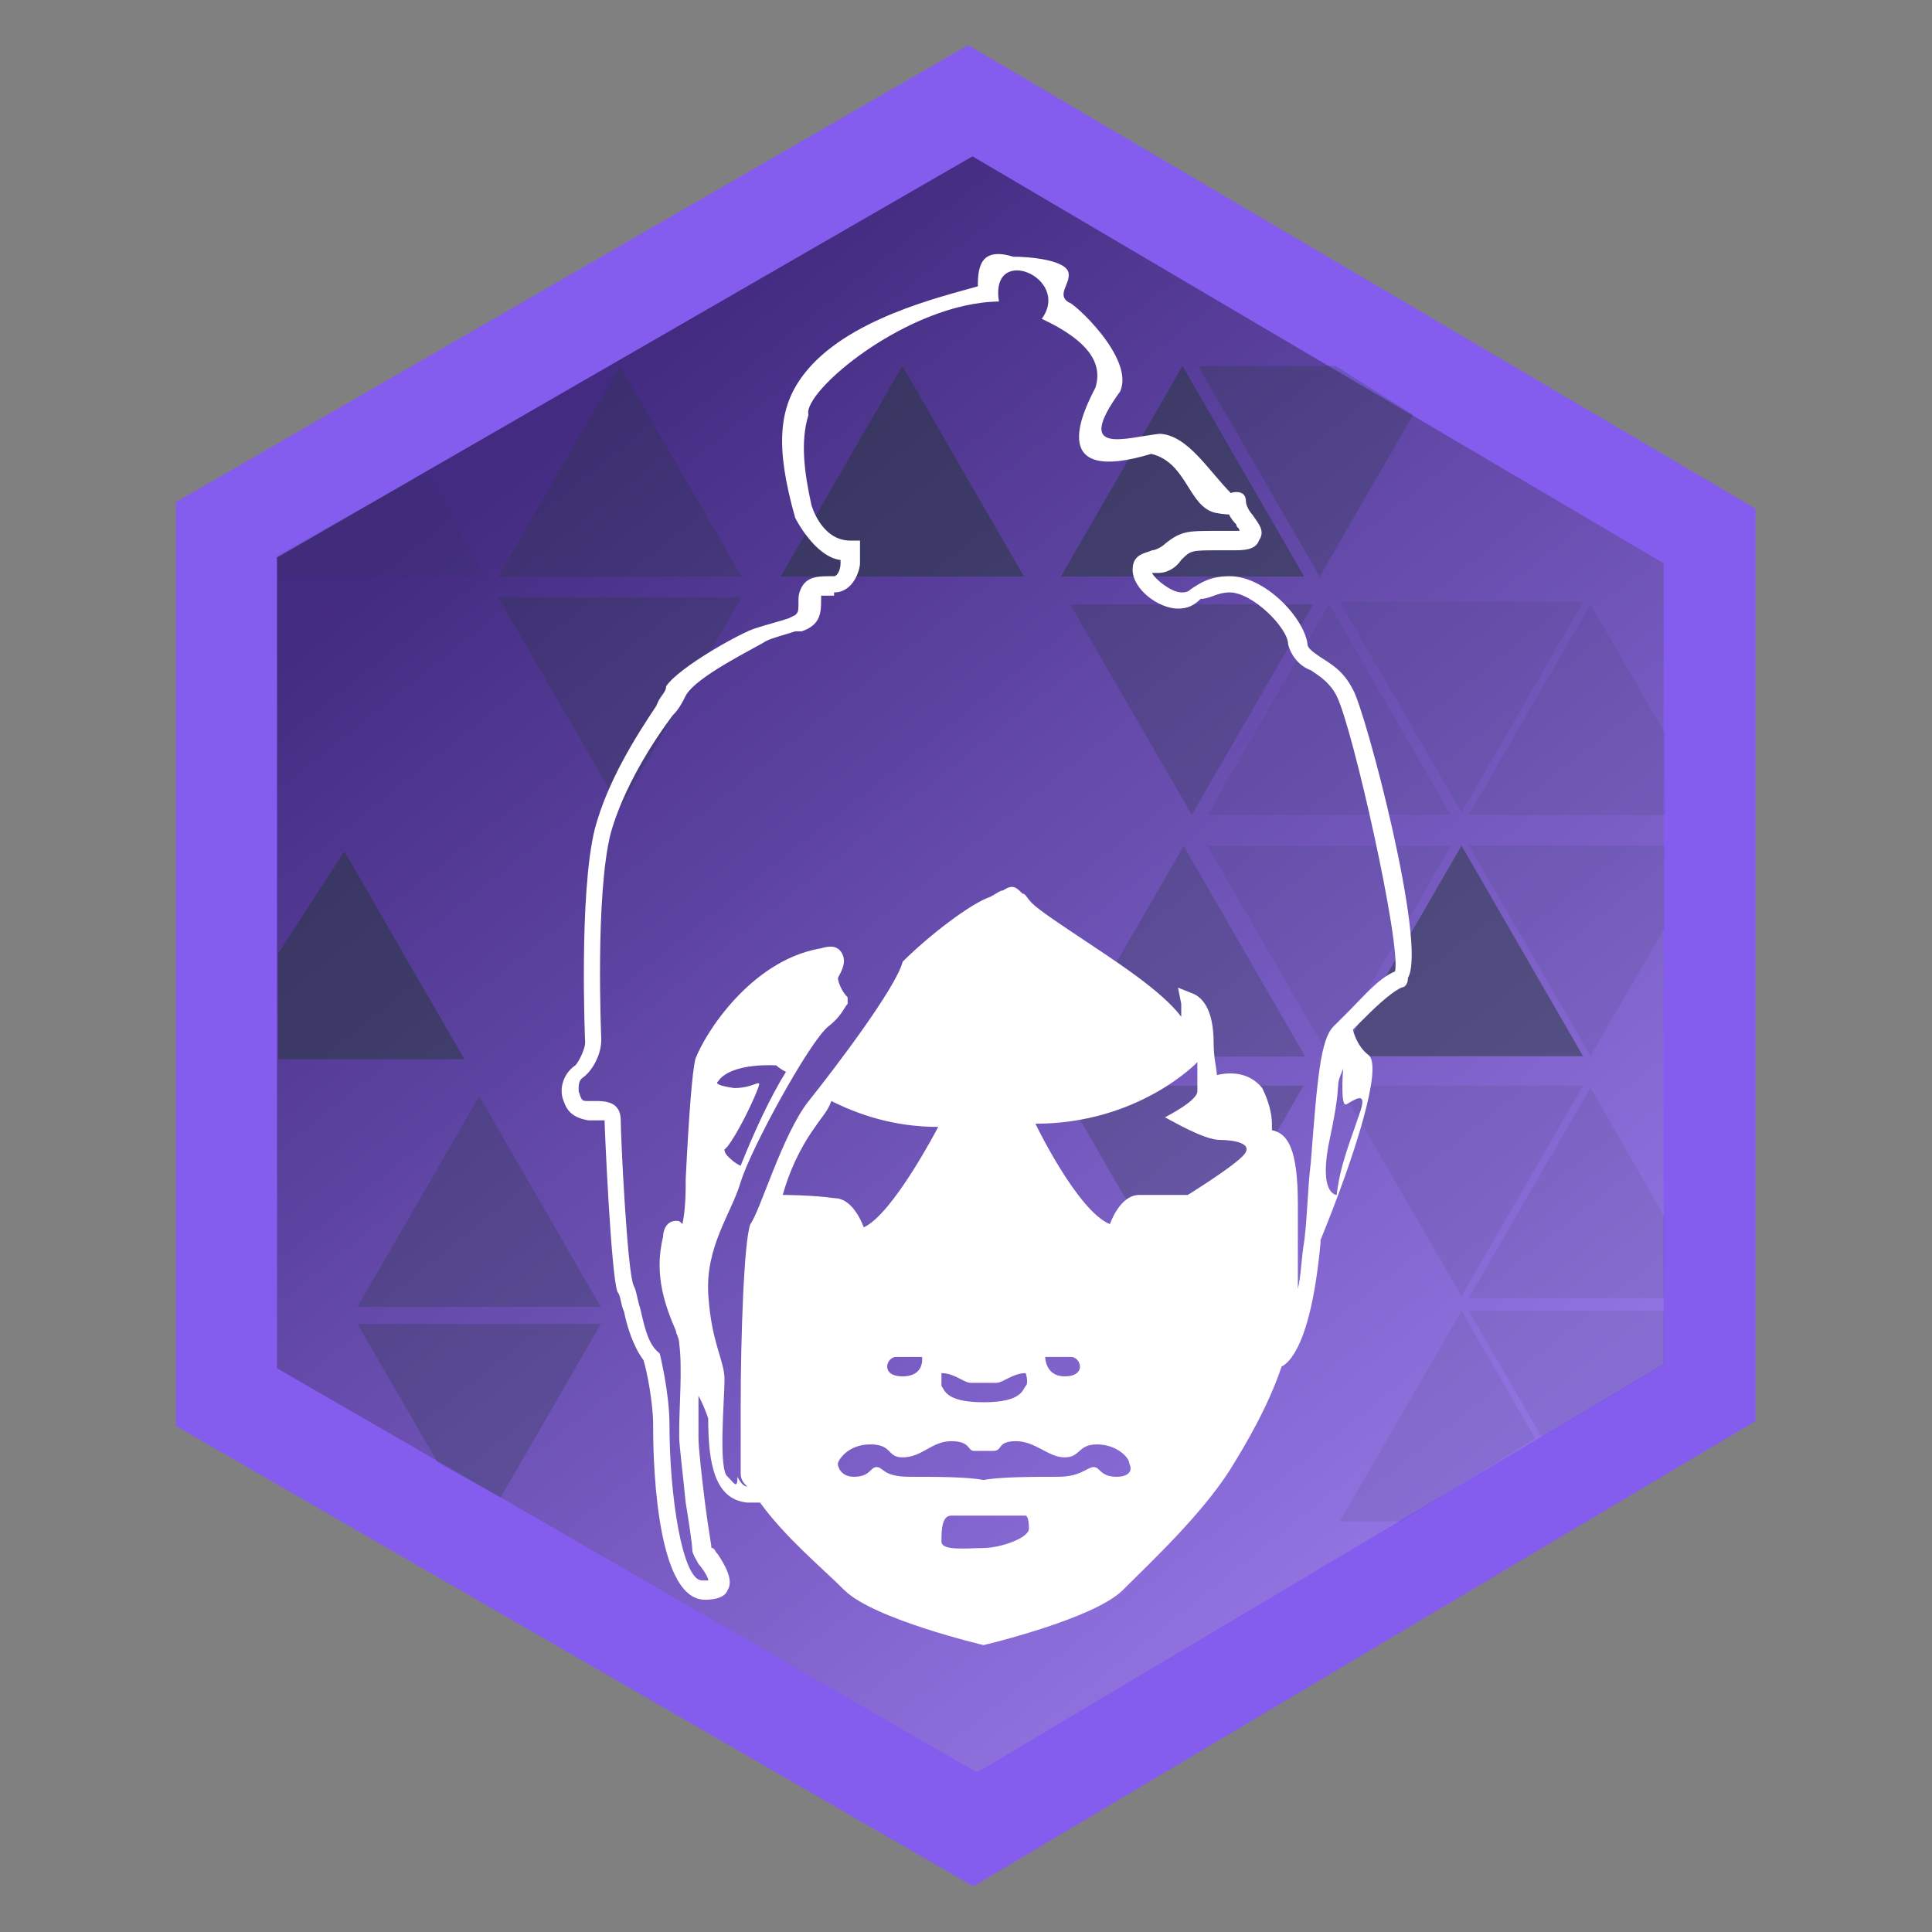 <?xml version="1.0" encoding="UTF-8" standalone="no"?>
<!-- Created with Inkscape (http://www.inkscape.org/) -->

<svg
   width="512"
   height="512"
   viewBox="0 0 135.467 135.467"
   version="1.1"
   id="svg5"
   xml:space="preserve"
   sodipodi:docname="Wraith Perk.svg"
   inkscape:version="1.2 (dc2aedaf03, 2022-05-15)"
   xmlns:inkscape="http://www.inkscape.org/namespaces/inkscape"
   xmlns:sodipodi="http://sodipodi.sourceforge.net/DTD/sodipodi-0.dtd"
   xmlns:xlink="http://www.w3.org/1999/xlink"
   xmlns="http://www.w3.org/2000/svg"
   xmlns:svg="http://www.w3.org/2000/svg"><rect x="0" y="0" width="135.467" height="135.467" fill="#808080" stroke="none"/><sodipodi:namedview
     id="namedview7"
     pagecolor="#ffffff"
     bordercolor="#000000"
     borderopacity="0.25"
     inkscape:showpageshadow="2"
     inkscape:pageopacity="0.0"
     inkscape:pagecheckerboard="0"
     inkscape:deskcolor="#d1d1d1"
     inkscape:document-units="mm"
     showgrid="false"
     inkscape:zoom="0.460571"
     inkscape:cx="-200.83766"
     inkscape:cy="356.07974"
     inkscape:window-width="1366"
     inkscape:window-height="697"
     inkscape:window-x="-8"
     inkscape:window-y="-8"
     inkscape:window-maximized="1"
     inkscape:current-layer="layer1" /><defs
     id="defs2"><linearGradient
       inkscape:collect="always"
       id="linearGradient4727"><stop
         style="stop-color:#2b1958;stop-opacity:0.729;"
         offset="0"
         id="stop4723" /><stop
         style="stop-color:#967cdc;stop-opacity:0.729;"
         offset="1"
         id="stop4725" /></linearGradient><linearGradient
       inkscape:collect="always"
       xlink:href="#linearGradient4727"
       id="linearGradient4729"
       x1="61.921"
       y1="50.563"
       x2="88.698"
       y2="84.169"
       gradientUnits="userSpaceOnUse"
       gradientTransform="translate(-2.8612553e-6)" /></defs><g
     inkscape:label="Layer 1"
     inkscape:groupmode="layer"
     id="layer1"><g
       id="g8472"
       transform="matrix(2.27,0,0,2.27,-99.818,-86.278)"><path
         style="fill:#845def;fill-opacity:1;stroke:none;stroke-width:0.529;stroke-linecap:square;stroke-opacity:1"
         d="M 73.879,39.402 49.405,53.518 V 82.054 L 74.037,96.276 98.201,81.902 V 53.721 Z"
         id="path8160" /><path
         style="fill:url(#linearGradient4729);fill-opacity:1;stroke:none;stroke-width:0.464;stroke-linecap:square;stroke-opacity:1"
         d="M 74.012,42.837 52.53,55.227 V 80.274 L 74.15,92.756 95.359,80.14 V 55.405 Z"
         id="path8160-3" /><path
         style="fill:#27393a;fill-opacity:0.251;stroke:none;stroke-width:0.529;stroke-linecap:square;stroke-opacity:1"
         d="m 77.027,56.673 h 7.515 l -3.755,6.504 z"
         id="path9718-7-0-0" /><path
         style="fill:#27393a;fill-opacity:0.251;stroke:none;stroke-width:0.529;stroke-linecap:square;stroke-opacity:1"
         d="m 76.774,70.644 h 7.515 L 80.534,64.14 Z"
         id="path9718-7-4-54" /><path
         style="fill:#27393a;fill-opacity:0.251;stroke:none;stroke-width:0.529;stroke-linecap:square;stroke-opacity:1"
         d="m 59.362,56.457 h 7.515 l -3.755,6.504 z"
         id="path9718-7-0-7-0-5" /><path
         style="fill:#27393a;fill-opacity:0.251;stroke:none;stroke-width:0.529;stroke-linecap:square;stroke-opacity:1"
         d="m 59.362,55.816 h 7.515 l -3.755,-6.504 z"
         id="path9718-7-0-7-0" /><path
         style="fill:#27393a;fill-opacity:0.094;stroke:none;stroke-width:0.529;stroke-linecap:square;stroke-opacity:1"
         d="m 52.544,55.816 h 6.438 l -1.854,-3.211 -4.629,2.576 z"
         id="path9718-7-0-7-0-3"
         sodipodi:nodetypes="ccccc" /><path
         style="fill:#273839;fill-opacity:0.502;stroke:none;stroke-width:0.529;stroke-linecap:square;stroke-opacity:1"
         d="m 76.74,55.816 h 7.515 l -3.755,-6.504 z"
         id="path9718-7-0-5" /><path
         style="fill:#27393a;fill-opacity:0.25;stroke:none;stroke-width:0.529;stroke-linecap:square;stroke-opacity:1"
         d="m 80.977,49.312 h 4.248 l 2.396,1.508 -2.884,4.995 z"
         id="path9718-7-0-5-0"
         sodipodi:nodetypes="ccccc" /><path
         style="fill:#273839;fill-opacity:0.502;stroke:none;stroke-width:0.529;stroke-linecap:square;stroke-opacity:1"
         d="m 68.087,55.816 h 7.515 L 71.847,49.312 Z"
         id="path9718-7-0-7" /><path
         style="fill:#27393a;fill-opacity:0.251;stroke:none;stroke-width:0.529;stroke-linecap:square;stroke-opacity:1"
         d="m 55.016,78.904 h 7.515 l -3.096,5.362 -1.955,-1.1 z"
         id="path9718-75"
         sodipodi:nodetypes="ccccc" /><path
         style="fill:#27393a;fill-opacity:0.094;stroke:none;stroke-width:0.529;stroke-linecap:square;stroke-opacity:1"
         d="m 85.357,85.002 h 1.904 l 4.132,-2.561 -2.276,-3.943 z"
         id="path9718-7-08-5"
         sodipodi:nodetypes="ccccc" /><path
         style="fill:#27393a;fill-opacity:0.094;stroke:none;stroke-width:0.529;stroke-linecap:square;stroke-opacity:1"
         d="m 89.341,78.498 h 6.048 v 1.65 l -3.798,2.242 z"
         id="path9718-7-86-2"
         sodipodi:nodetypes="ccccc" /><path
         style="fill:#27393a;fill-opacity:0.094;stroke:none;stroke-width:0.529;stroke-linecap:square;stroke-opacity:1"
         d="m 89.341,78.104 h 6.048 v -2.507 l -2.288,-3.997 z"
         id="path9718-7-86"
         sodipodi:nodetypes="ccccc" /><path
         style="fill:#27393a;fill-opacity:0.094;stroke:none;stroke-width:0.529;stroke-linecap:square;stroke-opacity:1"
         d="m 85.357,71.542 h 7.515 l -3.755,6.504 z"
         id="path9718-7-08" /><path
         style="fill:#27393a;fill-opacity:0.095;stroke:none;stroke-width:0.529;stroke-linecap:square;stroke-opacity:1"
         d="m 81.27,63.177 h 7.515 l -3.755,-6.504 z"
         id="path9718-7-0" /><path
         style="fill:#27393a;fill-opacity:0.094;stroke:none;stroke-width:0.529;stroke-linecap:square;stroke-opacity:1"
         d="m 89.341,63.177 h 6.068 L 95.389,60.636 93.101,56.673 Z"
         id="path9718-7-5"
         sodipodi:nodetypes="ccccc" /><path
         style="fill:#273839;fill-opacity:0.5;stroke:none;stroke-width:0.529;stroke-linecap:square;stroke-opacity:1"
         d="m 85.357,70.633 h 7.515 l -3.755,-6.504 z"
         id="path9718-7" /><path
         style="fill:#27393a;fill-opacity:0.094;stroke:none;stroke-width:0.529;stroke-linecap:square;stroke-opacity:1"
         d="m 85.357,56.601 h 7.515 l -3.755,6.504 z"
         id="path9718-7-2" /><path
         style="fill:#273839;fill-opacity:0.502;stroke:none;stroke-width:0.529;stroke-linecap:square;stroke-opacity:1"
         d="m 54.61,64.305 3.707,6.421 h -5.754 v -3.262 z"
         id="path8990" /><path
         style="fill:#27393a;fill-opacity:0.251;stroke:none;stroke-width:0.529;stroke-linecap:square;stroke-opacity:1"
         d="m 55.016,78.373 h 7.515 l -3.755,-6.504 z"
         id="path9718" /><path
         style="fill:#27393a;fill-opacity:0.094;stroke:none;stroke-width:0.529;stroke-linecap:square;stroke-opacity:1"
         d="m 89.341,64.122 h 6.048 v 2.555 l -2.288,3.949 z"
         id="path9718-7-8"
         sodipodi:nodetypes="ccccc" /><path
         style="fill:#27393a;fill-opacity:0.094;stroke:none;stroke-width:0.529;stroke-linecap:square;stroke-opacity:1"
         d="m 81.27,64.14 h 7.515 l -3.755,6.504 z"
         id="path9718-7-4" /><path
         style="fill:#27393a;fill-opacity:0.251;stroke:none;stroke-width:0.529;stroke-linecap:square;stroke-opacity:1"
         d="m 76.723,71.542 h 7.515 l -3.755,6.504 z"
         id="path9718-7-4-5" /><path
         class="st0"
         d="m 85.762,59.308 c -0.3,-0.6 -0.7,-0.801 -1.001,-1.001 -0.3,-0.2 -0.4,-0.3 -0.4,-0.4 -0.1,-0.801 -1.301,-2.101 -2.402,-2.101 -0.6,0 -0.901,0.2 -1.201,0.4 -0.1,0.1 -0.2,0.1 -0.3,0.1 -0.3,0 -0.801,-0.4 -0.901,-0.6 h 0.2 c 0.2,0 0.5,-0.1 0.7,-0.4 0.3,-0.3 0.3,-0.3 1.201,-0.3 h 0.4 c 0.3,0 0.7,0 0.801,-0.3 0.2,-0.3 0,-0.5 -0.2,-0.8 -0.1,-0.1 -0.2,-0.3 -0.2,-0.4 0,-0.2 -0.1,-0.3 -0.3,-0.3 v 0 c -0.2,0 -0.3,0.1 -0.3,0.3 0,0.3 0.1,0.5 0.3,0.7 0,0.1 0.1,0.1 0.1,0.2 h -0.3 -0.4 c -0.901,0 -1.101,0 -1.601,0.4 -0.1,0.1 -0.3,0.2 -0.4,0.2 -0.2,0.1 -0.6,0.1 -0.6,0.6 0,0.6 0.801,1.201 1.401,1.201 0.3,0 0.5,-0.1 0.7,-0.3 0.3,0 0.5,-0.2 0.901,-0.2 0.7,0 1.801,1.101 1.801,1.601 0.1,0.4 0.4,0.7 0.7,0.801 0.3,0.2 0.6,0.4 0.801,0.8 0.5,1.001 2.001,7.705 1.801,8.505 -0.5,0.2 -1.001,0.801 -1.401,1.201 l -0.5,0.5 c -0.4,0.4 -0.5,1.601 -0.7,4.203 -0.1,0.801 -0.1,1.601 -0.2,2.402 -0.1,0.6 -0.1,1.101 -0.2,1.501 v -1.601 -1.001 c 0,-1.701 -0.3,-2.201 -0.801,-2.301 v -0.2 c 0,-0.3 -0.1,-0.7 -0.3,-1.101 -0.4,-0.5 -1.001,-0.5 -1.401,-0.4 0,-0.2 -0.1,-0.5 -0.1,-1.001 0,-1.101 -0.4,-1.401 -0.6,-1.501 l -0.5,-0.2 0.1,0.5 v 0.4 c -0.6,-0.801 -2.001,-1.701 -3.202,-2.502 -0.6,-0.4 -1.201,-0.801 -1.401,-1.001 -0.2,-0.2 -0.2,-0.3 -0.3,-0.3 -0.2,-0.2 -0.3,-0.3 -0.6,-0.1 -0.1,0 -0.2,0.1 -0.4,0.2 -0.6,0.2 -1.901,1.201 -2.702,2.001 -0.2,0.8 -2.101,3.302 -2.902,4.303 -0.801,1.001 -1.501,3.402 -1.801,3.802 -0.2,0.5 -0.3,3.502 -0.3,5.604 v 1.001 1.101 c 0,0.2 0.1,0.3 0.2,0.4 -0.1,0 -0.2,-0.1 -0.3,-0.3 0,0.4 -0.1,0.2 -0.3,0 -0.3,-0.2 -0.1,-2.402 -0.1,-3.002 0,-0.6 -0.4,-1.101 -0.5,-2.602 -0.1,-1.501 0.7,-2.502 1.001,-3.502 0.3,-1.001 2.101,-4.303 2.702,-4.803 0.4,-0.3 0.5,-0.6 0.6,-0.7 v -0.2 c -0.2,-0.2 -0.3,-0.5 -0.3,-0.6 0.1,-0.2 0.3,-0.5 0.1,-0.801 -0.2,-0.3 -0.6,-0.1 -0.7,-0.1 -2.101,0.4 -3.502,2.602 -3.802,3.402 -0.1,0.4 -0.2,1.701 -0.3,3.702 0,0.4 0,0.901 -0.1,1.401 -0.1,-0.1 -0.1,-0.1 -0.2,-0.1 -0.3,0 -0.4,0.3 -0.4,0.5 -0.3,1.201 0.1,2.201 0.4,2.902 0,0.1 0.1,0.2 0.1,0.4 0.1,0.7 0,2.001 0,2.602 v 0.3 c 0,0.2 0.1,1.001 0.2,2.001 0.1,0.6 0.2,1.301 0.2,1.401 0,0.2 0.1,0.3 0.2,0.5 0.1,0.1 0.3,0.4 0.3,0.5 h -0.2 c -0.6,0 -1.001,-2.602 -1.001,-4.803 0,-1.001 -0.3,-2.201 -0.3,-2.201 L 64.247,79.721 c -0.3,-0.3 -0.4,-0.901 -0.5,-1.301 -0.1,-0.3 -0.1,-0.5 -0.2,-0.7 -0.2,-0.4 -0.4,-4.603 -0.4,-5.103 0,-0.6 -0.5,-0.6 -0.801,-0.6 h -0.2 c -0.2,0 -0.2,0 -0.3,-0.3 0,-0.2 0,-0.3 0.1,-0.4 0.3,-0.2 0.6,-0.7 0.6,-1.201 0,0 -0.2,-4.503 0.3,-6.404 0.4,-1.401 1.301,-2.802 1.901,-3.602 0.2,-0.2 0.3,-0.4 0.4,-0.6 0.3,-0.6 2.188,-1.501 2.488,-1.701 0.2,-0.1 0.6,-0.2 0.901,-0.3 h 0.2 c 0.6,-0.2 0.6,-0.6 0.6,-1.001 v -0.1 h 0.4 v -0.1 c 0.6,0 0.801,-0.7 0.801,-0.901 v -0.701 h -0.3 c -0.901,0 -1.201,-1.101 -1.201,-1.101 -0.214,-0.982 -0.35,-1.941 -0.091,-2.782 -0.202,-0.713 3.071,-3.464 5.884,-3.502 -0.29,-1.807 2.246,-0.738 1.323,0.535 1.488,0.695 1.888,1.405 1.654,2.134 -0.438,0.827 -1.442,2.995 1.728,2.037 1.126,0.272 1.143,1.674 2.02,1.829 0.933,0.165 0.907,-0.15 0.469,-0.586 -0.721,-0.717 -1.354,-1.82 -2.227,-1.863 -1.056,0.113 -2.678,0.704 -1.224,-1.307 0.464,-1.035 -1.473,-2.777 -1.586,-2.75 -0.387,-0.237 0.049,-0.574 -0.005,-0.896 -0.044,-0.424 -1.254,-0.52 -1.706,-0.516 -0.969,-0.297 -1.104,0.248 -1.097,0.914 -1.115,0.321 -4.092,1.001 -5.404,2.754 -0.735,0.982 -0.874,2.163 -0.238,4.399 v 0 c 0,0 0.6,1.201 1.401,1.301 v 0.1 c 0,0.2 -0.1,0.4 -0.2,0.4 h -0.1 c -0.3,0 -0.6,0 -0.8,0.2 -0.1,0.1 -0.2,0.3 -0.2,0.5 0,0.4 0,0.4 -0.1,0.5 l -0.2,0.1 c -0.3,0.1 -0.7,0.2 -1.001,0.3 -0.4,0.1 -2.388,1.201 -2.788,1.801 0,0.2 -0.2,0.3 -0.3,0.6 -0.6,0.901 -1.501,2.301 -1.901,3.802 -0.5,2.001 -0.3,6.604 -0.3,6.604 0,0.2 -0.2,0.6 -0.3,0.7 -0.3,0.2 -0.5,0.6 -0.4,1.001 0.1,0.3 0.2,0.6 0.8,0.7 h 0.3 0.2 c 0,0.2 0.2,4.803 0.4,5.303 0.1,0.1 0.1,0.4 0.2,0.6 0.1,0.5 0.3,1.101 0.6,1.501 0.1,0.3 0.3,1.301 0.3,2.001 0,0.6 0,5.403 1.601,5.403 0.1,0 0.6,0 0.7,-0.3 0.2,-0.3 -0.1,-0.8 -0.3,-1.101 -0.1,-0.1 -0.1,-0.2 -0.2,-0.2 0,-0.1 -0.1,-0.6 -0.2,-1.401 -0.1,-0.801 -0.2,-1.701 -0.2,-2.001 v -0.3 -1.001 c 0.1,0.2 0.2,0.4 0.3,0.7 0,1.401 0.2,2.502 1.201,2.602 h 0.4 c 0.8,1.101 1.901,2.001 2.602,2.702 0.901,0.901 4.303,1.701 4.303,1.701 0,0 3.402,-0.801 4.303,-1.701 0.901,-0.901 2.402,-2.301 3.302,-3.702 0.5,-0.801 1.201,-2.001 1.601,-3.202 v 0 c 0.2,-0.1 0.901,-0.6 1.201,-3.802 v -0.1 0 c 1.101,-2.702 1.901,-5.303 1.501,-5.704 -0.4,-0.3 -0.5,-0.801 -0.5,-0.801 v 0 l 0.2,-0.2 c 0.4,-0.4 0.901,-0.901 1.301,-1.101 0.1,0 0.2,-0.1 0.2,-0.3 0.6,-1.001 -1.301,-8.205 -1.701,-8.906 z M 66.149,71.416 c 0.4,-0.6 1.801,-0.5 1.801,-0.5 0,0 0.1,0.1 0.3,0.2 -0.5,0.801 -1.001,1.901 -1.401,2.902 -0.2,-0.1 -0.3,-0.2 -0.4,-0.3 -0.1,-0.1 -0.1,-0.2 -0.1,-0.2 v 0 0 l 0.1,-0.1 c 0.3,-0.4 0.7,-1.201 0.901,-1.701 0.2,-0.5 0,-0.1 -0.7,-0.1 -0.7,-0.1 -0.5,-0.2 -0.5,-0.2 z m 6.904,9.006 c 0.4,0 0.7,0.3 0.901,0.3 h 0.4 0.4 c 0.2,0 0.5,-0.3 0.901,-0.3 0,0 0.1,0.3 0,0.4 -0.1,0.1 -0.1,0.5 -1.301,0.5 -1.201,0 -1.201,-0.4 -1.301,-0.5 z m -4.903,-5.504 c 0,0 0,-0.1 0,0 0.2,-0.7 0.5,-1.401 1.001,-2.101 0.2,-0.3 0.4,-0.5 0.5,-0.8 0.801,0.4 1.901,0.8 3.302,0.8 0,0 -1.401,2.702 -2.301,3.102 0,0 -0.3,-0.901 -0.901,-0.901 -0.7,-0.1 -1.601,-0.1 -1.601,-0.1 z m 3.702,5.604 c -0.7,0 -0.5,-0.6 -0.2,-0.6 h 0.801 c 0,0 0.1,0.6 -0.6,0.6 z m 2.502,5.303 c -0.5,0 -1.301,0.1 -1.301,-0.2 0,-0.3 0,-0.801 0.3,-0.801 h 1.001 1.301 c 0,0 0.1,0 0.1,0.4 0,0.3 -0.901,0.6 -1.401,0.6 z m 4.103,-2.201 c -0.5,0 -0.5,-0.3 -0.7,-0.3 -0.2,0 -0.4,0.3 -1.101,0.3 -0.7,0 -1.801,0 -2.301,0.1 -0.5,-0.1 -1.501,-0.1 -2.301,-0.1 -0.801,0 -0.801,-0.3 -1.001,-0.3 -0.2,0 -0.2,0.3 -0.7,0.3 -0.4,0 -0.5,-0.3 -0.5,-0.4 0,-0.1 0.3,-0.6 1.001,-0.6 0.7,0 0.5,0.4 1.001,0.4 0.6,0 0.901,-0.5 1.501,-0.5 0.6,0 0.5,0.3 0.7,0.3 h 0.3 0.3 c 0.3,0 0.1,-0.3 0.7,-0.3 0.6,0 1.001,0.5 1.501,0.5 0.5,0 0.4,-0.4 1.001,-0.4 0.6,0 1.001,0.4 1.001,0.6 0.1,0.2 0,0.4 -0.4,0.4 z m -2.201,-3.702 h 0.801 c 0.3,0 0.5,0.6 -0.2,0.6 -0.6,0 -0.6,-0.6 -0.6,-0.6 z m 6.104,-6.204 c -0.4,0.4 -1.701,1.201 -1.701,1.201 h -1.501 c -0.6,0 -0.901,0.901 -0.901,0.901 -1.001,-0.4 -2.302,-3.102 -2.302,-3.102 3.202,0 5.003,-1.901 5.003,-1.901 v 0.901 c 0,0.3 -1.001,0.801 -1.001,0.801 0.2,0.1 1.201,0.7 1.701,0.7 0.4,0 1.101,0.1 0.7,0.5 z m 3.602,-1.301 c -0.3,0.901 -0.6,1.601 -0.7,2.502 0,0 -0.6,0 -0.2,-1.801 0.4,-1.901 0.1,-1.401 0.4,-2.101 0,0 -0.1,1.201 0.1,1.101 0.2,-0.1 0.7,-0.5 0.4,0.3 z"
         id="path4"
         style="fill:#ffffff;fill-opacity:1;stroke-width:1.001"
         sodipodi:nodetypes="cccscscscssccsssscccsccsscsccccccccccscsccscccccsccccccscscccscccccccccccscccsscsccsscsccssscccccccccscccscsccccccssccccccscscssscscccccccccccccccssccccscccccccscssccsccccccccccccccccccccccscsccscccccccccccsscsscssccsccssscsssssssscsssscsscssccccscccscscccccccc" /></g></g><style
     type="text/css"
     id="style2">
	.st0{fill:#241C1C;}
</style><style
     type="text/css"
     id="style2-6">
	.st0{fill:#241C1C;}
</style><style
     type="text/css"
     id="style2-4">
	.st0{fill:#241C1C;}
</style><style
     type="text/css"
     id="style2-5">
	.st0{fill:#241C1C;}
</style></svg>
